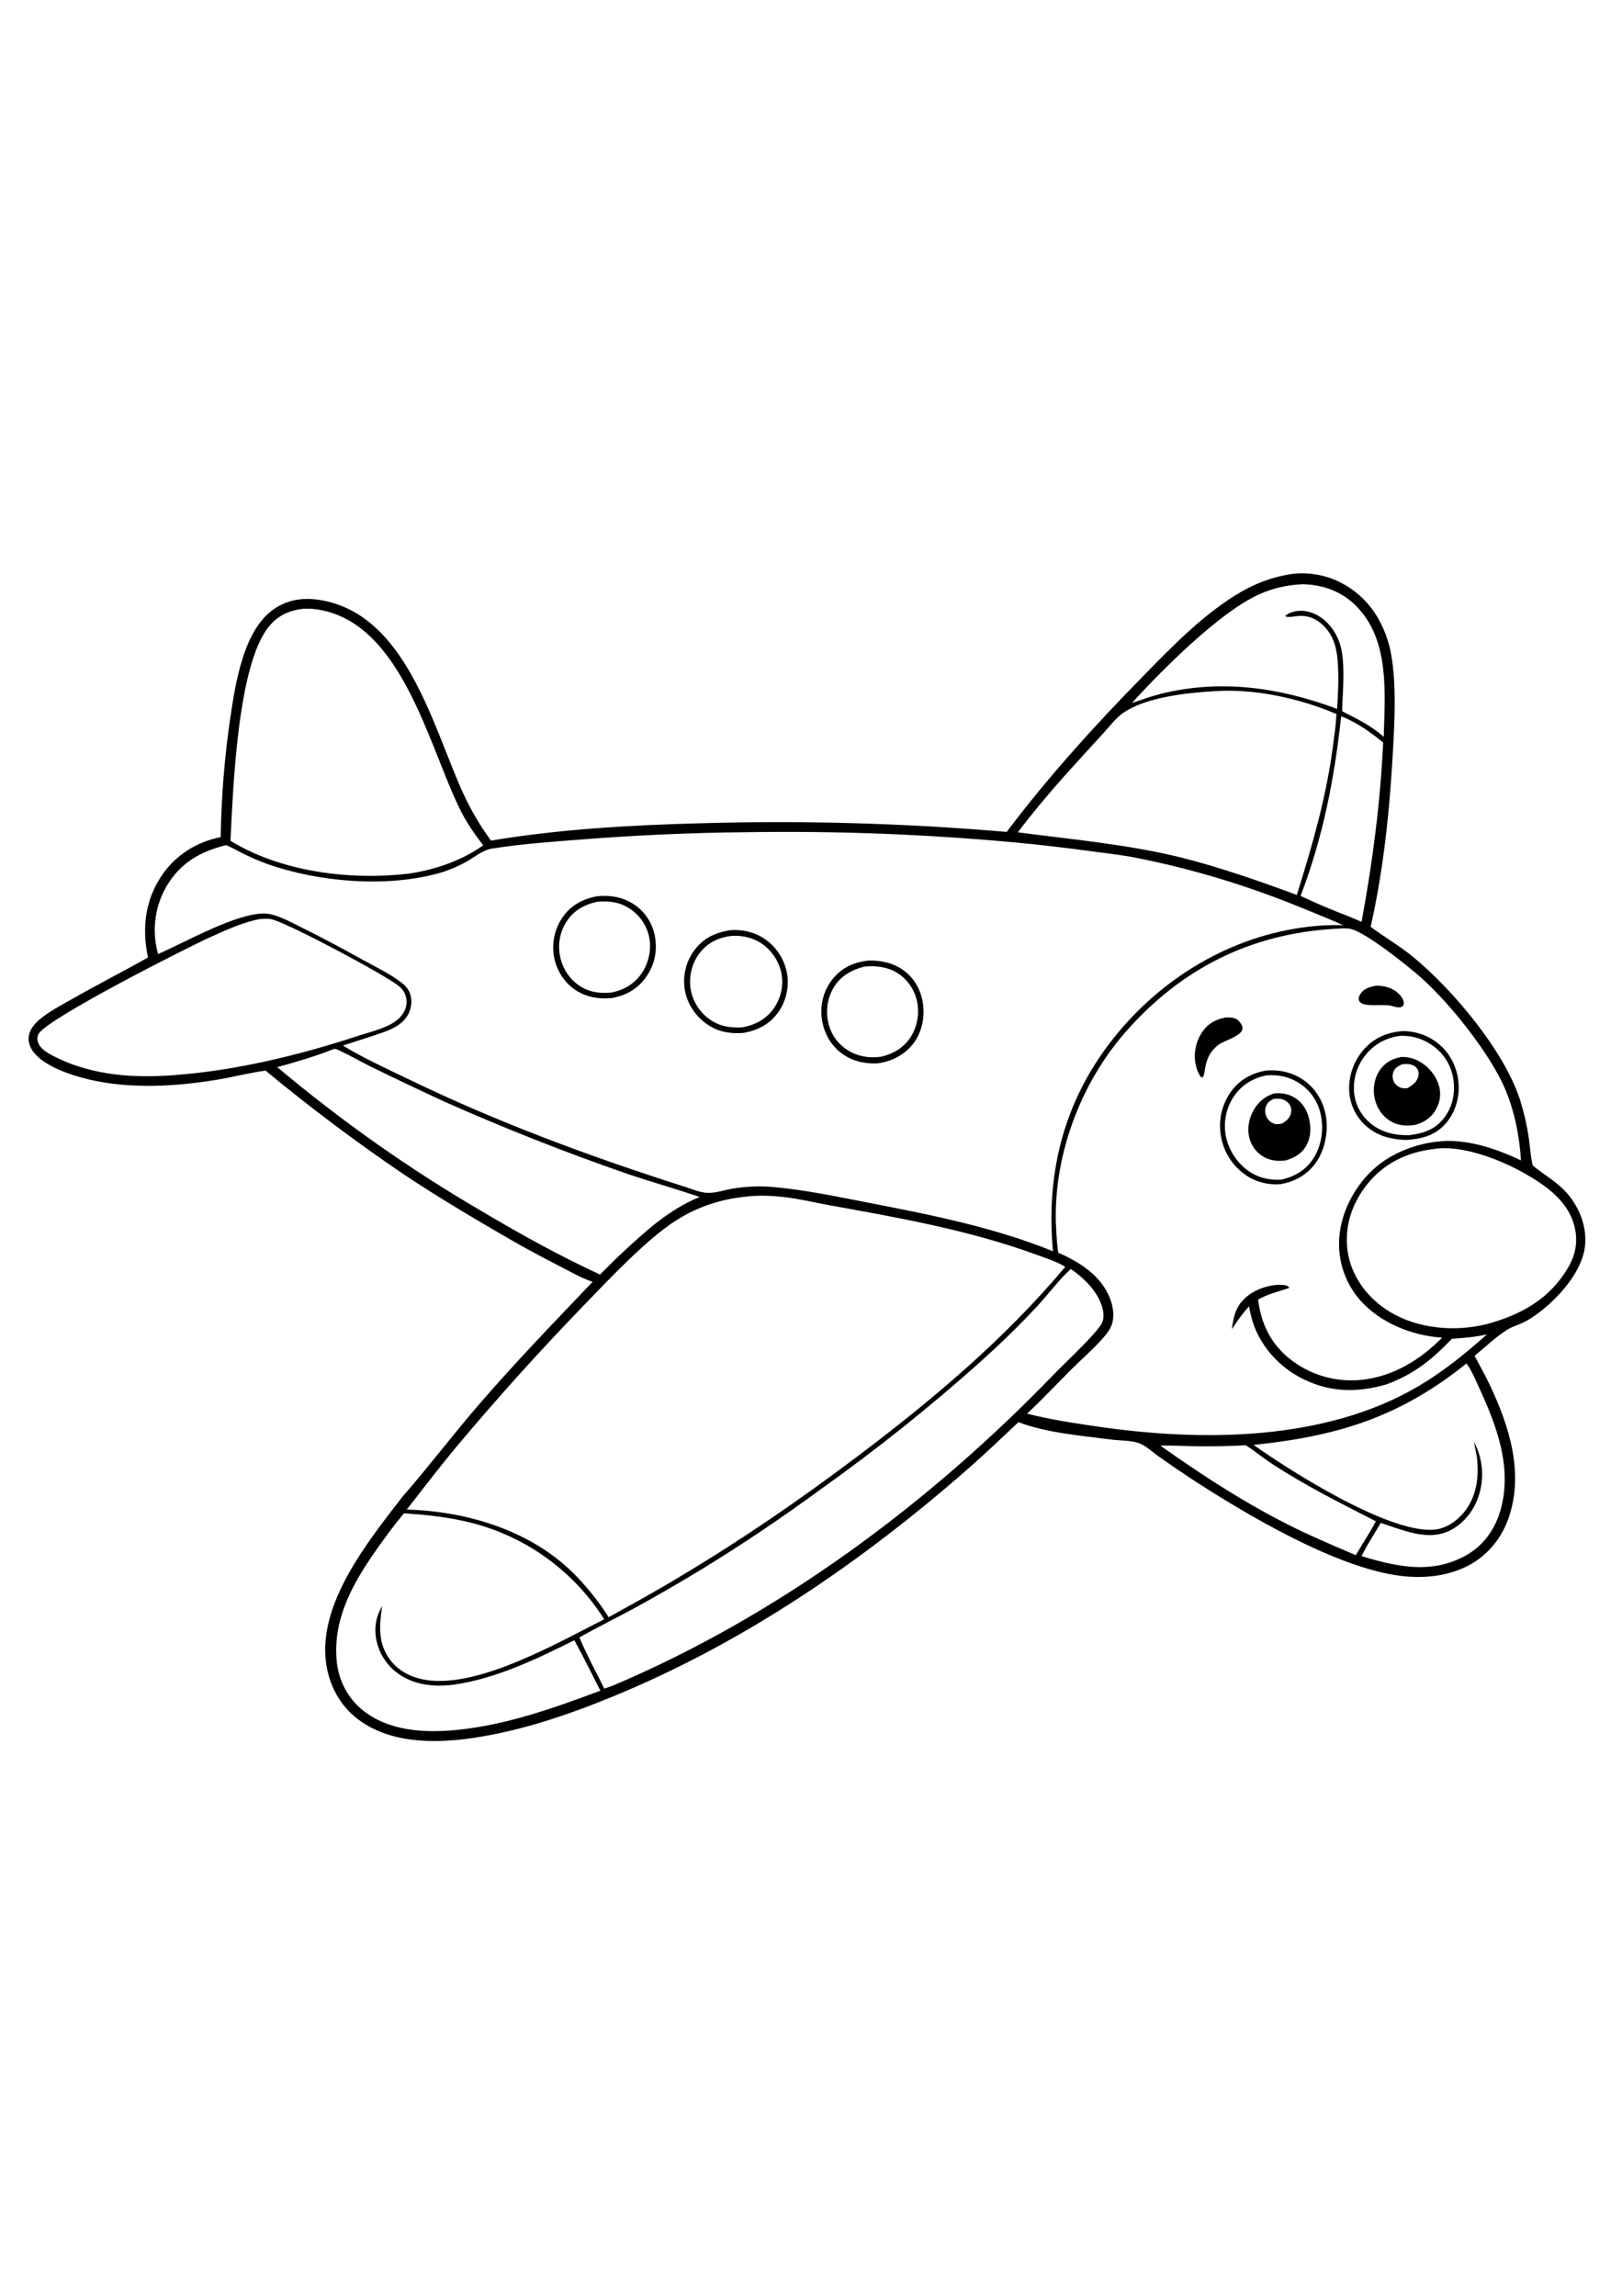 <?xml version="1.0" encoding="utf-8"?>
<!-- Generator: Adobe Illustrator 27.5.0, SVG Export Plug-In . SVG Version: 6.00 Build 0)  -->
<svg xmlns="http://www.w3.org/2000/svg" xmlns:xlink="http://www.w3.org/1999/xlink" viewBox="0 0 5000 5000" width="595" height="842" preserveAspectRatio="xMidYMid meet" data-scaled="true">
<g>
	<path d="M4834.465,2644.144c-31.221-37.876-72.432-59.37-109.482-89.81c-0.244-0.996-0.498-1.983-0.732-2.979
		c-6.23-26.592-7.646-54.399-11.494-81.431c-5.595-38.688-14.188-76.701-25.776-114.038
		c-47.612-152.827-208.447-344.155-331.821-445.327c-41.357-33.921-87.422-60.225-130.005-92.114
		c40.327-178.305,58.97-362.656,68.96-544.941c5.073-92.597,10.546-200.234-5.229-291.45c-1.843-11.032-4.216-21.948-7.119-32.749
		c-2.904-10.801-6.325-21.434-10.264-31.9c-3.942-10.469-8.382-20.719-13.32-30.752c-4.938-10.036-10.352-19.808-16.24-29.316
		c-36.924-59.165-98.809-105.229-166.992-121.06c-28.335-6.577-61.211-9.336-90.044-5.435
		c-65.674,9.121-124.277,32.744-180.264,68.071c-107.173,67.627-199.321,163.809-287.47,253.823
		c-145.337,148.423-286.43,304.345-411.626,470.307l-2.28,3.022c-158.148-13.568-316.554-22.559-475.219-26.973
		c-158.669-4.411-317.331-4.238-475.986,0.518c-213.184,5.786-427.871,18.101-638.515,53.218
		c-34.727-47.256-63.232-96.299-87.471-149.678c-93.306-205.473-174.712-549.907-440.976-592.031
		c-51.836-8.198-101.162-0.601-144.16,30.674c-90.723,65.972-114.912,225.542-130.801,330.913
		c-8.997,61.185-15.985,122.598-20.962,184.238c-4.977,61.64-7.935,123.377-8.872,185.21
		c-73.354,14.126-138.921,55.185-181.201,117.5c-50.885,74.995-61.389,159.009-44.244,246.704l1.375,6.86
		c-77.01,43.149-155.56,83.218-232.263,126.919c-33.531,19.102-70.245,37.817-100.03,62.456
		c-14.594,12.07-27.804,26.323-33.371,44.858c-4.893,16.289-1.93,33.154,6.493,47.72c29.395,50.84,120.508,80.205,173.948,93.11
		c129.413,31.26,274.385,22.676,404.82,0.298c47.505-8.149,95.088-20.459,142.724-26.953
		c136.507,113.037,278.078,219.328,424.712,318.872c107.163,71.548,217.641,136.738,329.082,201.279
		c51.167,29.639,103.218,57.065,155.752,84.189c32.026,16.533,64.512,35.146,98.686,46.763
		c-117.661,123.33-236.636,246.44-348.125,375.41c-81.992,94.839-157.705,194.878-240.044,289.326
		c-104.961,136.045-257.734,325.844-233.706,508.037c9.155,69.419,42.3,132.539,98.301,175.039
		c98.403,74.683,234.302,75.21,351.43,58.344c149.604-21.547,294.253-70.766,433.701-127.9
		c405.063-165.957,771.357-417.363,1099.321-705.337c51.758-45.449,101.538-93.452,151.841-140.508
		c89.995,33.77,191.987,41.255,286.909,53.677c27.49,3.594,64.932,1.973,89.663,13.149c19.946,9.019,38.594,26.714,56.465,39.453
		c33.773,23.906,67.941,47.235,102.505,69.985c167.964,109.052,441.201,271.264,639.624,297.051
		c67.412,8.76,136.885,3.189,199.248-25.264c63.77-29.097,111.313-83.027,135.068-148.75
		c50.674-140.19,3.707-287.324-57.212-415.424c-14.253-29.976-30.322-59.033-46.279-88.13
		c32.177-26.538,65.698-58.892,100.986-80.796c18.726-11.621,41.411-16.665,60.586-27.881
		c74.78-43.725,169.731-140.815,178.965-230.859C4891.892,2744.51,4870.359,2687.684,4834.465,2644.144z M4197.19,1803.192
		l-37.925-16.123c-50.791-19.398-100.819-40.596-150.083-63.594c69.517-182.217,103.965-360.605,125.176-553.637
		c46.523,17.441,91.201,49.458,129.404,80.761C4254.725,1438.769,4231.355,1618.266,4197.19,1803.192z M3495.58,1121.63
		c90.503-98.394,263.74-272.021,384.301-327.095c43.154-19.717,87.72-29.58,134.966-31.787
		c64.57,1.148,123.389,22.803,168.604,69.985c100.771,105.156,85.63,265.908,82.075,400.43
		c-36.279-33.101-84.541-56.904-128.257-78.955c1.479-60.049,8.931-126.455-1.372-185.601
		c-7.168-41.118-30.488-80.884-65.391-104.448c-23.198-15.659-51.958-23.76-79.736-17.524c-9.58,2.153-23.521,6.592-29.082,15.225
		c11.216,4.336,30.61-0.855,42.837-1.475c27.856-1.411,51.812,8.013,72.241,27.08c37.905,35.376,45.757,80.449,47.925,129.99
		c2.178,42.822-0.127,86.641-2.866,129.414c-175.854-65.64-356.753-92.349-541.587-46.836c-30.708,7.563-60.757,18.579-90.688,28.73
		C3491.517,1126.337,3493.46,1123.93,3495.58,1121.63z M3280.609,1354.355c40.104-44.554,80.456-88.887,121.055-132.998
		c17.656-19.16,37.319-45.278,58.393-60.435c69.805-50.19,197.979-63.545,283.93-68.579c123.76-8.491,262.583,21.953,375.781,70.459
		c-1.577,33.857-6.704,67.881-11.143,101.475c-20.771,157.236-63.833,305.176-111.011,456.01
		c-119.619-44.18-237.412-85.439-361.289-116.518c-165.005-39.858-330.888-54.492-498.657-76.445
		C3181.937,1468.49,3231.673,1409.404,3280.609,1354.355z M828.037,894.233c28.105-35.112,62.681-50.708,106.943-55.923
		c13.032-0.596,25.537-0.215,38.477,1.523c265.772,35.679,346.85,421.831,446.572,620.771
		c19.458,38.813,43.359,72.402,69.443,106.855c-66.514,47.349-148.97,75.259-229.131,87.163
		c-179.766,21.338-393.916-5.112-549.951-101.348C718.735,1392.48,731.538,1014.804,828.037,894.233z M477.324,1814.95
		c0.221-4.349,0.547-8.691,0.979-13.027c0.432-4.333,0.968-8.652,1.61-12.959c0.642-4.306,1.388-8.595,2.238-12.866
		c0.85-4.271,1.805-8.519,2.862-12.744c1.057-4.225,2.216-8.421,3.478-12.588c1.26-4.17,2.622-8.306,4.087-12.407
		c1.462-4.101,3.022-8.166,4.683-12.192c1.66-4.027,3.418-8.01,5.273-11.948c1.852-3.942,3.801-7.835,5.845-11.68
		c2.044-3.848,4.18-7.642,6.406-11.382c42.632-70.796,103.633-104.887,182.104-124.345c15.459,5.825,30.596,14.995,45.415,22.437
		c26.558,13.335,53.467,25.62,81.514,35.527c158.599,56.016,368.916,74.096,532.138,27.578
		c26.099-7.442,52.832-18.867,76.763-31.607c25.581-13.623,54.219-38.545,82.954-43.139
		c90.146-14.409,182.656-20.928,273.652-28.027c168.613-13.145,335.415-20.908,504.575-22.549
		c139.652-2.337,279.264-0.871,418.838,4.399s278.9,14.338,417.979,27.202c79.78,7.324,158.73,17.007,238.13,27.607
		c43.213,5.771,86.382,10.473,129.209,18.799c185.625,36.094,362.1,91.255,536.606,163.979
		c34.98,14.575,70.947,28.232,105.156,44.511c-28.271-0.859-56.493-0.036-84.663,2.471
		c-238.608,21.709-455.576,145.103-608.3,328.301c-162.803,195.288-223.931,422.734-201.03,674.004
		c-181.079-73.481-375.415-112.031-566.679-149.107c-97.759-18.95-197.129-40.117-296.43-48.833
		c-40.908-3.589-85.059-1.68-125.552,5.205c-23.955,4.073-52.617,14.131-76.87,12.881c-23.076-1.186-47.949-11.87-69.888-18.945
		c-288.12-91.968-571.357-196.279-844.003-327.944c-70.327-33.965-142.544-66.377-209.282-107.119
		c41.772-13.94,84.185-26.387,125.63-41.24c32.031-11.475,64.219-28.252,78.608-61.108c8.091-18.477,9.297-42.749,1.182-61.431
		c-5.21-11.982-13.496-21.201-23.682-29.185c-36.03-28.237-81.807-49.683-121.743-71.865
		c-58.794-32.656-117.471-64.277-177.695-94.209c-24.99-12.417-50.107-26.147-76.045-36.46
		c-15.127-6.011-31.738-11.118-48.106-11.382c-86.826-1.397-244.302,88.745-327.967,124.78c-0.88-3.21-1.73-6.427-2.548-9.653
		c-1.04-4.229-1.977-8.48-2.81-12.754c-0.833-4.274-1.562-8.566-2.187-12.876c-0.625-4.31-1.144-8.633-1.558-12.969
		c-0.414-4.336-0.723-8.678-0.926-13.027c-0.203-4.352-0.3-8.704-0.292-13.057C476.99,1823.651,477.104,1819.299,477.324,1814.95z
		 M560.937,2273.597c-135.184,12.7-272.408,6.748-395.74-56.626c-18.578-9.546-42.807-23.106-48.717-44.648
		c-2.216-8.081-1.457-18.32,3.366-25.347c34.433-50.156,453.146-262.588,530.109-297.402
		c46.855-21.196,98.423-44.727,149.004-54.634c14.858-1.563,28.638-2.622,43.257,1.748
		c58.887,17.593,341.309,167.925,386.846,204.121c14.214,11.299,22.349,25.669,24.189,43.794
		c1.929,18.989-6.211,36.973-18.55,51.035c-28.53,32.534-86.724,44.526-126.909,57.72
		C931.728,2211.176,745.825,2257.338,560.937,2273.597z M1488.476,2697.02c-55.898-32.532-111.069-66.256-165.513-101.172
		c-54.447-34.912-108.114-70.983-161.001-108.213c-52.887-37.227-104.948-75.578-156.182-115.054
		c-51.234-39.476-101.592-80.037-151.074-121.684c58.789-15.854,118.398-33.604,175.005-56.06c7.896-0.22,14.014,3.823,21.074,7.124
		c30.903,14.434,60.483,31.646,90.991,46.875c76.051,37.191,152.506,73.535,229.365,109.033
		c182.181,80.895,367.406,154.085,555.674,219.57c76.108,26.128,153.789,47.617,229.883,73.647
		c-96.011,39.756-165.947,104.727-240.786,174.17c-22.705,20.83-44.243,43.33-66.206,64.971
		C1723.163,2831.581,1608.066,2767.977,1488.476,2697.02z M1402.802,3426.004c128.516-153.636,262.508-302.336,401.977-446.099
		c75.396-78.291,190.635-200.395,280.288-257.085c66.797-42.236,137.891-65.371,216.304-72.915
		c36.284-4.551,77.046-2.798,113.159,1.201c49.063,5.43,97.397,17.407,145.962,26.152
		c212.178,38.189,429.185,76.641,632.221,151.006c29.766,10.898,64.199,21.382,91.206,38.022
		c-188.969,225.283-412.949,413.115-647.324,589.258c-170.849,128.394-344.804,248.335-528.276,358.105
		c-75.654,46.528-154.448,89.605-232.134,132.671c-26.563-42.725-60.435-85.117-94.907-121.748
		c-134.199-142.588-336.357-204.766-527.373-210.069C1302.983,3551.346,1351.938,3487.733,1402.802,3426.004z M1414.741,4292.967
		c-100.728,10.767-215.62,5.967-297.612-60.957c-46.499-37.954-73.936-92.373-79.336-151.973
		c-11.641-128.481,49.282-237.202,120.415-338.706c27.783-39.648,55.972-78.237,87.031-115.405
		c62.236,4.189,122.9,10.225,183.935,23.784c5.527,1.194,11.04,2.458,16.538,3.789c5.498,1.332,10.978,2.729,16.44,4.194
		c5.462,1.468,10.905,3.003,16.328,4.604c5.423,1.605,10.827,3.275,16.211,5.01c5.381,1.738,10.74,3.542,16.079,5.41
		c5.339,1.869,10.653,3.804,15.942,5.806c5.29,2.002,10.553,4.069,15.791,6.201c5.241,2.132,10.453,4.329,15.635,6.592
		c5.186,2.262,10.342,4.588,15.469,6.978c5.124,2.389,10.218,4.842,15.283,7.358c5.068,2.516,10.103,5.094,15.102,7.734
		c5,2.644,9.968,5.346,14.902,8.11c4.935,2.764,9.834,5.589,14.697,8.476c4.863,2.887,9.691,5.833,14.482,8.838
		c4.792,3.008,9.544,6.073,14.258,9.194c4.717,3.125,9.393,6.309,14.028,9.551c4.635,3.239,9.23,6.535,13.784,9.888
		c4.554,3.356,9.066,6.767,13.535,10.234c4.469,3.467,8.895,6.988,13.276,10.562c4.382,3.578,8.717,7.209,13.008,10.894
		c4.29,3.681,8.535,7.417,12.734,11.206c4.199,3.789,8.351,7.63,12.456,11.524c4.102,3.893,8.156,7.837,12.163,11.831
		c4.004,3.991,7.959,8.032,11.865,12.124c3.906,4.092,7.76,8.23,11.562,12.417c3.802,4.189,7.552,8.423,11.25,12.7
		c3.695,4.281,7.337,8.607,10.928,12.979c3.591,4.371,7.126,8.786,10.606,13.242c3.48,4.46,6.904,8.962,10.273,13.506
		c3.369,4.541,6.681,9.124,9.937,13.75c3.255,4.625,6.452,9.292,9.59,13.999c3.138,4.704,6.217,9.447,9.238,14.229
		c-141.196,71.289-385.766,212.104-547.949,187.192c-44.892-6.895-86.216-26.631-113.374-63.979
		c-36.689-50.454-31.992-105.259-23.198-163.584c-17.129,28.491-23.667,57.618-19.961,90.718c0.313,2.715,0.692,5.422,1.138,8.12
		s0.957,5.383,1.533,8.052c0.579,2.673,1.224,5.329,1.934,7.969c0.706,2.644,1.479,5.265,2.319,7.866
		c0.837,2.601,1.737,5.181,2.7,7.739c0.967,2.559,1.994,5.091,3.081,7.598c1.09,2.51,2.241,4.988,3.452,7.437
		c1.211,2.451,2.482,4.871,3.813,7.261c1.331,2.389,2.72,4.743,4.165,7.061c1.445,2.321,2.948,4.604,4.507,6.851
		c1.559,2.246,3.172,4.451,4.839,6.616c1.667,2.168,3.387,4.293,5.161,6.377c1.771,2.08,3.592,4.116,5.464,6.108
		s3.792,3.937,5.762,5.835c1.966,1.897,3.979,3.747,6.04,5.547c2.057,1.797,4.158,3.543,6.304,5.239
		c50.859,40.293,114.341,47.339,176.777,39.712c130.317-18.052,256.919-78.974,373.408-137.207
		c27.949,50.967,53.813,103.711,80.19,155.547C1708.906,4225.496,1566.318,4276.766,1414.741,4292.967z M1886.522,4158.206
		l-23.647,8.018c-26.265-52.28-53.95-103.608-76.753-157.563c54.204-31.064,110.762-58.481,165.703-88.281
		c72.036-39.063,143.799-81.133,213.94-123.554c124.928-76.569,246.413-158.262,364.453-245.078
		c85.699-60.934,169.64-124.201,251.821-189.8c82.181-65.599,162.477-133.429,240.888-203.491
		c60.327-54.497,121.172-112.827,176.211-172.739c34.087-37.104,64.551-78.218,101.475-112.607
		c35.239,23.589,70.771,57.529,89.033,96.338c9.399,19.976,16.826,46.626,8.115,68.135
		c-11.924,29.439-118.398,128.311-146.968,157.974C2866.263,3594.852,2398.578,3942.054,1886.522,4158.206z M4047.234,3697.445
		c-167.329-75.298-321.025-174.648-470.547-280.049c35.859-0.825,72.031,1.396,107.92,1.919
		c49.876,0.801,99.723-0.086,149.541-2.661c3.882-0.425,5.435-0.694,8.833,1.46c25.918,16.44,50.361,37.187,76.333,54.17
		c105.224,68.818,210.478,121.211,321.806,178.232c-18.027,35.65-41.724,69.673-61.665,104.497
		C4135.071,3736.539,4090.997,3717.35,4047.234,3697.445z M4570.974,3264.471c49.59,110.327,89.205,231.675,54.248,352.739
		c-17.392,60.234-54.023,110.454-109.589,140.444c-104.673,56.484-211.245,32.945-318.584,0.24
		c17.642-35.025,39.434-68.506,59.248-102.378c13.388,4.75,26.833,9.333,40.332,13.75c56.553,18.589,117.671,38.266,174.355,9.063
		c42.827-22.061,73.843-62.666,87.969-108.33c1.07-3.366,2.057-6.757,2.959-10.171c0.901-3.415,1.717-6.85,2.446-10.308
		c0.729-3.457,1.37-6.93,1.923-10.42c0.554-3.486,1.019-6.985,1.396-10.498c0.381-3.512,0.672-7.031,0.875-10.557
		c0.198-3.529,0.311-7.059,0.336-10.59c0.023-3.532-0.042-7.063-0.195-10.591c-0.153-3.529-0.396-7.053-0.728-10.571
		c-0.329-3.516-0.747-7.021-1.255-10.518c-0.508-3.496-1.102-6.976-1.782-10.439c-0.684-3.467-1.452-6.914-2.305-10.342
		c-0.856-3.427-1.797-6.831-2.822-10.21c-1.025-3.382-2.136-6.735-3.33-10.059c-1.195-3.324-2.473-6.616-3.833-9.878
		c-1.36-3.258-2.801-6.481-4.321-9.668c-1.523-3.19-3.125-6.338-4.804-9.444l9.146,46.323
		c6.367,56.426,1.479,111.377-31.275,159.536c-20.278,29.819-54.819,57.368-90.908,63.545
		c-135.049,23.115-455.229-180.903-566.211-259.951c258.721-26.699,450.649-85.484,656.074-250.806
		c3.897,4.737,7.251,9.458,10.264,14.805C4545.95,3206.434,4558.162,3235.965,4570.974,3264.471z M4372.771,3234.149
		c-288.247,169.873-666.992,171.411-988.046,124.722c-73.511-10.688-146.65-21.587-218.716-39.975
		c47.446-44.165,91.577-91.47,137.441-137.227c29.492-29.424,61.543-56.953,89.541-87.754c11.88-13.071,25.654-28.472,32.51-44.902
		c11.128-26.655,6.411-59.365-3.926-85.61c-27.896-70.835-93.076-111.245-159.468-140.669c-3.662-22.241-4.688-45.527-6.089-68.027
		c-13.672-219.14,71.416-451.069,215.957-614.653c170.732-193.218,382.91-299.702,640.752-315.283
		c16.553-0.674,37.236-3.344,53.281,0.859c47.383,12.427,175.977,114.883,216.66,151.338
		c88.808,79.575,211.948,233.96,257.983,343.594c28.047,66.797,43.896,145.478,47.876,217.895
		c-61.284-29.458-126.967-52.807-195.136-58.862c-85.771-7.612-185.693,23.12-251.47,78.862
		c-62.529,52.988-107.417,135.557-113.433,217.696c-0.332,4.333-0.555,8.67-0.669,13.012c-0.117,4.343-0.127,8.685-0.029,13.027
		c0.101,4.343,0.31,8.68,0.625,13.013c0.313,4.333,0.734,8.654,1.265,12.964c0.531,4.313,1.167,8.61,1.909,12.891
		s1.59,8.539,2.544,12.774c0.954,4.238,2.012,8.45,3.174,12.636c1.162,4.186,2.429,8.34,3.799,12.461
		c1.367,4.124,2.837,8.211,4.409,12.261c1.572,4.049,3.244,8.056,5.015,12.021c1.771,3.968,3.639,7.889,5.605,11.763
		c1.966,3.874,4.026,7.697,6.182,11.47c2.155,3.773,4.401,7.489,6.738,11.147c2.34,3.659,4.771,7.259,7.29,10.801
		c2.516,3.539,5.121,7.013,7.813,10.425c2.688,3.411,5.462,6.753,8.32,10.024c62.241,70.62,160.513,109.775,253.101,115.815
		c-66.797,67.691-149.243,118.809-245.771,129.79c-4.938,0.557-9.886,0.993-14.844,1.309s-9.92,0.51-14.888,0.581
		c-4.971,0.072-9.938,0.023-14.902-0.146c-4.964-0.169-9.922-0.46-14.873-0.874c-4.951-0.413-9.889-0.948-14.814-1.602
		c-4.925-0.655-9.832-1.429-14.722-2.324c-4.886-0.892-9.748-1.904-14.585-3.037c-4.841-1.133-9.648-2.383-14.424-3.75
		c-4.775-1.364-9.515-2.847-14.219-4.448c-4.707-1.598-9.37-3.31-13.989-5.137c-4.619-1.826-9.193-3.765-13.721-5.816
		c-4.525-2.051-8.997-4.21-13.418-6.479c-4.421-2.269-8.783-4.644-13.086-7.124c-4.303-2.484-8.543-5.07-12.72-7.759
		c-4.18-2.689-8.29-5.478-12.329-8.369s-8.008-5.879-11.904-8.965c-58.696-46.704-89.258-109.273-98.032-183.223
		c31.109-17.515,61.465-24.287,94.834-35.371l0.347-2.593c-4.214-4.404-7.817-5.591-13.687-6.436
		c-35.874-5.161-82.793,9.541-111.45,31.289c-37.08,28.144-45.151,60.649-51.01,104.331c16.308-24.771,33.101-48.408,52.974-70.483
		c2.278,14.066,5.421,27.936,9.428,41.611c21.338,74.355,76.953,138.96,144.487,175.84c88.057,48.091,175.518,50.508,270.288,23.086
		c85.932-32.314,138.516-75.464,201.47-140.522c36.523-2.08,71.684-5.537,107.558-13.281
		C4517.581,3133.597,4449.158,3189.134,4372.771,3234.149z M4834.89,2866.893c-57.988,99.922-146.563,147.524-253.999,176.738
		c-13.125,2.847-26.352,5.654-39.648,7.568c-97.031,13.96-205.024-3.926-284.116-64.624
		c-55.122-42.305-94.805-103.11-103.462-172.842c-9.165-73.843,14.453-143.252,60.308-201.074
		c51.655-65.146,124.111-99.971,206.005-109.336c85-14.185,205.069,32.91,277.588,73.886
		c65.693,37.124,134.341,84.287,155.098,161.294C4864.846,2783.685,4858.269,2826.615,4834.89,2866.893z"/>
	<path d="M4194.959,2052.782c17.305,13.125,69.81,3.022,93.999,9.272c10.308,2.603,21.069,6.929,31.514,3.579
		c3.896-3.54,6.694-5.449,6.909-11.27c0.483-13.047-12.1-27.451-21.606-34.941c-18.008-14.175-42.456-20.2-65.146-19.302
		c-18.013,4.063-35.308,7.783-46.27,24.238c-3.892,5.84-6.914,12.002-5.659,19.194
		C4189.373,2047.45,4191.819,2050.404,4194.959,2052.782z"/>
	<path d="M3830.174,2131.869c0.362-9.502-8.008-20.796-15.049-26.431c-10.269-8.218-23.398-7.627-35.844-7.598
		c-31.191,5.288-55.444,18.721-73.662,45.405c-1.188,1.771-2.332,3.567-3.433,5.391c-1.1,1.826-2.156,3.677-3.169,5.552
		c-1.013,1.875-1.978,3.774-2.896,5.698c-0.921,1.92-1.795,3.864-2.622,5.83c-0.824,1.963-1.602,3.945-2.334,5.947
		c-0.729,2.005-1.409,4.025-2.041,6.059c-0.635,2.034-1.219,4.084-1.753,6.148c-0.531,2.064-1.013,4.139-1.446,6.226
		c-0.433,2.087-0.815,4.181-1.147,6.284c-0.332,2.106-0.614,4.219-0.845,6.338c-0.231,2.119-0.41,4.241-0.537,6.367
		c-0.127,2.129-0.202,4.259-0.224,6.392c-0.026,2.129,0.002,4.258,0.083,6.387c0.078,2.132,0.207,4.259,0.386,6.382
		c0.182,2.122,0.415,4.24,0.698,6.353c0.286,2.113,0.622,4.217,1.006,6.313c2.764,14.331,8.057,29.502,17.066,41.074l4.429,0.815
		c4.604-5.088,5.068-11.074,6.304-17.568c4.985-35.132,14.048-61.274,43.643-83.569
		C3773.704,2168.92,3829.305,2154.911,3830.174,2131.869z"/>
	<path d="M4160.325,2337.919c0.354,2.536,0.771,5.062,1.25,7.578c0.479,2.513,1.021,5.015,1.626,7.505
		c0.605,2.487,1.271,4.959,1.997,7.417c0.729,2.454,1.519,4.889,2.368,7.305c0.846,2.419,1.755,4.813,2.725,7.183
		c0.967,2.37,1.992,4.715,3.076,7.036c1.084,2.321,2.225,4.613,3.423,6.875c1.198,2.262,2.453,4.493,3.765,6.694
		c1.309,2.2,2.671,4.368,4.087,6.504c1.419,2.132,2.889,4.228,4.409,6.289c1.52,2.057,3.092,4.077,4.717,6.06
		c1.621,1.983,3.291,3.923,5.01,5.82c1.718,1.898,3.483,3.753,5.293,5.566c1.813,1.81,3.668,3.574,5.566,5.293
		c1.897,1.719,3.838,3.389,5.82,5.01c34.541,28.345,73.008,37.1,116.743,39.463c47.441-2.534,90.385-12.593,123.462-49.751
		c29.741-33.413,43.701-79.136,40.634-123.486c-3.198-46.304-23.349-90.215-58.75-120.6
		c-32.002-27.471-70.234-40.996-112.178-41.958c-48.965,3.652-90.151,20.757-122.671,58.486
		c-30.913,35.864-47.466,84.731-43.247,132.08C4159.679,2332.839,4159.97,2335.383,4160.325,2337.919z M4173.719,2307.943
		c0.117-2.65,0.298-5.294,0.542-7.935c0.248-2.64,0.558-5.272,0.933-7.896c0.377-2.624,0.818-5.238,1.323-7.842
		c0.504-2.604,1.072-5.194,1.704-7.769c0.635-2.575,1.331-5.134,2.09-7.676c0.759-2.539,1.579-5.059,2.461-7.559
		c0.882-2.5,1.826-4.978,2.832-7.432c1.006-2.455,2.07-4.883,3.193-7.285c1.126-2.399,2.31-4.771,3.55-7.114
		c1.243-2.344,2.542-4.655,3.896-6.934c1.354-2.279,2.765-4.523,4.233-6.733c1.465-2.207,2.985-4.378,4.561-6.514
		c1.572-2.136,3.197-4.23,4.873-6.284c27.544-33.906,65.542-53.896,108.735-58.628c37.979-0.454,70.61,10.049,101.05,32.759
		c33.896,25.288,54.839,61.392,60.752,103.218c5.952,42.129-3.218,84.316-29.619,118.208
		c-27.608,35.43-64.639,46.958-107.241,52.188c-42.061,0.806-82.505-7.681-116.089-34.272
		c-29.678-23.496-48.95-56.831-53.057-94.673c-0.277-2.637-0.487-5.28-0.63-7.929c-0.146-2.647-0.228-5.295-0.244-7.945
		C4173.554,2313.244,4173.604,2310.593,4173.719,2307.943z"/>
	<path d="M4283.895,2415.961c24.321,15.488,51.016,17.515,78.862,13.022c28.628-8.589,50.239-22.441,64.829-49.561
		c12.461-23.164,15.38-48.818,7.358-73.95c-10.136-31.763-35.292-60.42-65.175-75.063c-16.216-7.949-33.081-11.499-51.079-10.542
		c-26.777,4.814-48.853,17.026-64.707,39.663c-17.451,24.922-22.881,57.808-16.543,87.358
		C4243.377,2374.584,4259.813,2400.629,4283.895,2415.961z M4295.823,2264.501c5.347-12.734,15.733-17.456,27.706-22.773
		c8.145-0.508,16.328-1.084,24.36,0.742c9.141,2.075,17.778,7.29,22.241,15.771c3.842,7.3,3.823,15.596,1.411,23.345
		c-5.108,16.416-18.428,26.011-32.778,34.043c-6.997,1.089-12.891,1.279-19.712-1.04c-10.518-3.574-19.253-10.796-23.496-21.192
		C4291.849,2284.325,4292.044,2273.52,4295.823,2264.501z"/>
	<path d="M3806.834,2554.12c2.031,2.298,4.119,4.544,6.264,6.739c2.145,2.194,4.344,4.333,6.597,6.416
		c2.253,2.083,4.557,4.108,6.914,6.074c2.354,1.966,4.756,3.872,7.207,5.718c2.451,1.845,4.948,3.628,7.49,5.347
		c30.879,21.079,67.451,29.771,104.59,27.368c43.306-6.621,82.324-28.164,108.564-63.775c29.438-39.946,40.869-96.753,32.915-145.39
		c-7.212-44.092-30.581-84.526-67.148-110.625c-33.872-24.179-75.63-34.028-116.812-30.493
		c-45.063,7.603-82.7,28.462-109.614,66.094c-1.716,2.444-3.371,4.93-4.966,7.456c-1.592,2.526-3.122,5.09-4.59,7.69
		c-1.464,2.601-2.866,5.238-4.204,7.91c-1.335,2.669-2.603,5.371-3.804,8.105c-1.204,2.734-2.34,5.496-3.408,8.286
		c-1.065,2.79-2.061,5.604-2.988,8.442c-0.928,2.839-1.784,5.698-2.568,8.579c-0.788,2.884-1.503,5.784-2.144,8.701
		c-0.645,2.914-1.216,5.844-1.714,8.789c-0.498,2.946-0.923,5.901-1.274,8.867c-0.351,2.966-0.63,5.938-0.835,8.916
		c-0.205,2.978-0.337,5.962-0.396,8.95c-0.055,2.985-0.039,5.97,0.049,8.955c0.091,2.985,0.256,5.967,0.493,8.945
		c0.238,2.975,0.547,5.944,0.928,8.906c0.384,2.962,0.841,5.913,1.372,8.853c0.511,3.024,1.1,6.035,1.768,9.033
		c0.664,2.995,1.403,5.97,2.217,8.926c0.817,2.959,1.708,5.895,2.671,8.809c0.964,2.913,2,5.801,3.111,8.662
		c1.106,2.861,2.287,5.692,3.54,8.491c1.253,2.802,2.576,5.571,3.97,8.305c1.39,2.734,2.85,5.431,4.38,8.091
		c1.527,2.659,3.122,5.28,4.785,7.861c1.66,2.578,3.384,5.114,5.171,7.608c1.791,2.493,3.643,4.939,5.557,7.339
		C3802.832,2549.468,3804.802,2551.818,3806.834,2554.12z M3778.616,2462.504c-0.492-2.62-0.918-5.252-1.28-7.896
		c-0.361-2.643-0.659-5.293-0.893-7.949c-0.231-2.656-0.399-5.317-0.503-7.983c-0.104-2.663-0.142-5.329-0.112-7.998
		c0.026-2.666,0.117-5.33,0.273-7.993s0.379-5.319,0.669-7.969c0.287-2.653,0.636-5.296,1.05-7.93
		c0.417-2.633,0.897-5.256,1.44-7.866c0.543-2.611,1.151-5.207,1.822-7.788c0.671-2.582,1.404-5.145,2.202-7.691
		c0.794-2.546,1.652-5.07,2.573-7.573c0.918-2.503,1.898-4.984,2.939-7.441c1.039-2.455,2.137-4.883,3.296-7.285
		c1.159-2.403,2.375-4.776,3.647-7.119c1.276-2.341,2.608-4.65,3.994-6.929c1.387-2.279,2.829-4.521,4.326-6.728
		c24.336-35.366,59.936-56.734,101.826-64.297c33.261-1.822,63.716,3.486,92.802,20.429c2.213,1.273,4.393,2.599,6.538,3.98
		c2.142,1.38,4.25,2.816,6.323,4.306c2.073,1.488,4.106,3.027,6.099,4.619c1.995,1.592,3.949,3.234,5.859,4.927
		c1.911,1.689,3.776,3.428,5.596,5.215c1.823,1.787,3.601,3.618,5.332,5.493c1.729,1.875,3.41,3.794,5.044,5.757
		c1.63,1.96,3.211,3.96,4.741,6.001c1.53,2.041,3.008,4.121,4.434,6.24c1.426,2.116,2.796,4.266,4.111,6.45
		c1.319,2.187,2.578,4.406,3.779,6.655c1.204,2.249,2.351,4.528,3.438,6.836c1.087,2.308,2.115,4.642,3.086,7.002
		c0.97,2.363,1.878,4.748,2.725,7.153c0.849,2.406,1.637,4.832,2.363,7.28c0.726,2.445,1.388,4.907,1.987,7.388
		c11.489,45.928,4.922,98.013-20.171,138.477c-23.125,37.29-58.447,58.032-100.317,67.5c-36.211,1.313-67.046-4.311-97.622-24.468
		C3814.607,2548.636,3787.015,2506.483,3778.616,2462.504z"/>
	<path d="M3855.213,2480.917c0.596,1.501,1.227,2.983,1.895,4.448c0.67,1.465,1.379,2.912,2.124,4.341s1.527,2.838,2.344,4.229
		c0.821,1.387,1.675,2.752,2.563,4.097c0.888,1.344,1.812,2.664,2.769,3.96c0.957,1.299,1.946,2.57,2.969,3.813
		c1.022,1.247,2.076,2.464,3.164,3.652c1.084,1.191,2.199,2.354,3.345,3.486c1.149,1.133,2.324,2.235,3.525,3.306
		c1.205,1.074,2.435,2.114,3.691,3.12c1.257,1.009,2.539,1.984,3.848,2.925c1.308,0.944,2.64,1.853,3.994,2.725
		c1.354,0.872,2.731,1.709,4.131,2.51c1.396,0.801,2.814,1.566,4.253,2.295c1.436,0.729,2.891,1.419,4.365,2.07
		c18.94,8.35,38.159,8.858,58.418,6.768c27.71-8.174,50.576-20.645,64.844-47.027c15.156-28.027,14.565-62.402,4.937-92.139
		c-8.032-24.795-23.433-45.327-46.836-57.373c-19.019-9.785-37.402-11.875-58.403-10.19c-30.137,10.176-51.294,28.667-65.703,57.339
		c-13.643,27.129-17.949,58.081-7.896,87.109C3854.067,2477.907,3854.621,2479.419,3855.213,2480.917z M3900.154,2384.955
		c0.036-1.4,0.142-2.795,0.317-4.185c0.173-1.39,0.415-2.769,0.728-4.136c0.309-1.367,0.685-2.715,1.128-4.043
		c4.179-12.314,11.919-17.671,22.988-23.54c6.88-0.615,13.769-1.201,20.654-0.327c11.411,1.46,21.851,7.158,28.564,16.655
		c5.537,7.837,7.285,17.124,5.308,26.479c-3.271,15.488-13.726,23.985-26.274,32.314c-8.008,2.061-15.854,3.765-24.043,1.563
		c-10.747-2.896-19.8-10.64-24.805-20.508c-0.632-1.25-1.201-2.528-1.709-3.833c-0.505-1.305-0.944-2.633-1.318-3.984
		c-0.374-1.351-0.682-2.716-0.923-4.097c-0.241-1.38-0.412-2.769-0.513-4.165
		C3900.153,2387.753,3900.119,2386.355,3900.154,2384.955z"/>
	<path d="M2532.137,2089.481c0.173,2.653,0.41,5.299,0.713,7.939c4.409,41.621,24.511,81.875,57.612,107.959
		c32.837,25.884,69.526,34.868,110.781,34.322c43.564-4.478,84.082-24.307,111.924-58.643
		c26.909-33.184,37.153-77.964,32.646-119.995c-4.438-41.396-23.34-79.463-56.401-105.332
		c-31.973-25.02-70.019-33.604-109.99-33.394c-44.248,4.023-83.071,20.923-111.762,55.815c-1.677,2.064-3.301,4.168-4.873,6.313
		c-1.573,2.142-3.089,4.323-4.551,6.543c-1.462,2.22-2.868,4.476-4.219,6.768c-1.351,2.288-2.645,4.611-3.882,6.968
		c-1.234,2.354-2.409,4.736-3.525,7.148c-1.117,2.415-2.171,4.855-3.164,7.319c-0.996,2.464-1.93,4.953-2.803,7.466
		c-0.869,2.513-1.676,5.045-2.422,7.598c-0.745,2.552-1.426,5.12-2.041,7.705c-0.619,2.588-1.172,5.189-1.66,7.803
		c-0.485,2.611-0.906,5.234-1.265,7.871c-0.358,2.634-0.649,5.275-0.874,7.925c-0.225,2.65-0.385,5.303-0.479,7.959
		c-0.091,2.656-0.117,5.314-0.078,7.974C2531.864,2084.172,2531.968,2086.828,2532.137,2089.481z M2549.564,2074.242
		c0.101-2.399,0.26-4.793,0.479-7.183c0.221-2.389,0.5-4.771,0.835-7.144c0.336-2.376,0.729-4.743,1.182-7.1
		c0.449-2.357,0.957-4.7,1.523-7.031s1.19-4.647,1.87-6.948c0.677-2.302,1.411-4.585,2.202-6.851
		c0.792-2.266,1.638-4.51,2.539-6.733c0.898-2.223,1.852-4.424,2.861-6.602s2.07-4.33,3.183-6.455
		c1.114-2.125,2.277-4.222,3.491-6.289c21.372-35.562,55.063-54.609,94.097-64.541c35.112-3.618,69.297-0.005,100.229,18.188
		c1.881,1.133,3.735,2.31,5.562,3.53c1.823,1.224,3.616,2.49,5.381,3.799c1.764,1.309,3.494,2.66,5.19,4.053
		c1.696,1.396,3.358,2.832,4.985,4.307c1.627,1.475,3.218,2.988,4.771,4.541s3.068,3.143,4.546,4.771
		c1.475,1.628,2.908,3.29,4.302,4.985c1.396,1.699,2.749,3.429,4.058,5.19c1.309,1.764,2.575,3.558,3.799,5.381
		c1.221,1.826,2.398,3.68,3.531,5.562c1.133,1.882,2.218,3.791,3.257,5.728c1.038,1.933,2.03,3.893,2.974,5.879
		c0.941,1.982,1.834,3.988,2.68,6.016c0.846,2.025,1.642,4.071,2.388,6.138c0.745,2.067,1.439,4.15,2.08,6.25
		c0.645,2.1,1.237,4.214,1.777,6.343c0.602,2.337,1.147,4.689,1.635,7.056c0.491,2.363,0.923,4.738,1.294,7.124
		c0.375,2.386,0.688,4.78,0.942,7.183c0.257,2.399,0.456,4.805,0.596,7.217c0.137,2.412,0.217,4.824,0.24,7.236
		c0.019,2.415-0.018,4.831-0.113,7.246c-0.098,2.412-0.252,4.821-0.464,7.227c-0.215,2.406-0.488,4.803-0.82,7.192
		c-0.329,2.393-0.718,4.775-1.167,7.148c-0.446,2.373-0.95,4.735-1.514,7.085c-0.56,2.347-1.178,4.679-1.855,6.997
		c-0.674,2.321-1.405,4.623-2.192,6.904c-0.788,2.282-1.631,4.544-2.53,6.787c-0.898,2.24-1.851,4.458-2.856,6.655
		c-1.005,2.194-2.065,4.362-3.179,6.504c-1.113,2.145-2.277,4.261-3.491,6.348c-21.123,35.537-53.399,54.98-92.393,64.751
		c-36.348,5.059-70.552,0.352-102.364-18.78c-30.967-18.628-52.226-47.939-61.083-82.876c-0.596-2.324-1.133-4.662-1.612-7.012
		c-0.482-2.35-0.905-4.712-1.27-7.085c-0.365-2.37-0.672-4.748-0.923-7.134c-0.247-2.386-0.436-4.777-0.566-7.173
		c-0.134-2.396-0.207-4.793-0.22-7.192C2549.416,2079.035,2549.46,2076.638,2549.564,2074.242z"/>
	<path d="M1705.951,1897.079c0.247,2.695,0.563,5.384,0.947,8.066c0.381,2.682,0.828,5.353,1.343,8.013
		c8.145,40.645,31.265,77.505,66.118,100.386c33.765,22.163,71.289,28.091,110.976,24.702
		c45.234-8.311,80.503-27.935,107.119-66.196c25.796-37.09,34.526-80.098,26.313-124.453c-0.433-2.441-0.928-4.871-1.484-7.29
		c-0.553-2.418-1.167-4.821-1.841-7.207c-0.677-2.389-1.411-4.759-2.202-7.109c-0.794-2.35-1.646-4.679-2.554-6.987
		c-0.908-2.308-1.875-4.591-2.9-6.851c-1.022-2.259-2.101-4.492-3.237-6.699c-1.133-2.207-2.321-4.383-3.564-6.528
		c-1.243-2.148-2.541-4.263-3.892-6.343c-1.348-2.083-2.747-4.131-4.199-6.143c-1.452-2.011-2.953-3.986-4.502-5.923
		c-1.549-1.937-3.146-3.834-4.79-5.693c-1.644-1.859-3.333-3.674-5.068-5.445c-1.735-1.774-3.512-3.502-5.332-5.186
		c-1.823-1.686-3.685-3.325-5.586-4.917c-1.904-1.592-3.846-3.135-5.825-4.629c-1.982-1.494-3.999-2.938-6.05-4.331
		c-34.434-23.306-74.175-30.186-115.083-26.006c-43.413,7.896-81.128,27.856-106.465,64.932c-1.54,2.23-3.022,4.497-4.448,6.802
		c-1.426,2.301-2.793,4.639-4.102,7.012c-1.308,2.37-2.558,4.772-3.75,7.207c-1.191,2.432-2.321,4.893-3.389,7.383
		c-1.068,2.49-2.072,5.005-3.013,7.544c-0.944,2.539-1.825,5.101-2.642,7.686c-0.814,2.581-1.564,5.182-2.251,7.803
		c-0.687,2.621-1.307,5.257-1.86,7.91c-0.557,2.65-1.047,5.313-1.47,7.988c-0.423,2.676-0.779,5.362-1.069,8.057
		c-0.29,2.692-0.511,5.391-0.664,8.096c-0.156,2.705-0.244,5.412-0.264,8.12c-0.023,2.708,0.023,5.415,0.137,8.12
		C1705.523,1891.677,1705.704,1894.381,1705.951,1897.079z M1723.617,1873.373c0.117-2.402,0.293-4.8,0.527-7.192
		c0.238-2.396,0.534-4.783,0.888-7.163c0.358-2.379,0.775-4.75,1.25-7.109c0.472-2.357,1.004-4.702,1.597-7.036
		c0.592-2.331,1.244-4.647,1.953-6.948c0.71-2.298,1.475-4.578,2.295-6.841c0.824-2.259,1.703-4.497,2.637-6.714
		c0.938-2.217,1.929-4.409,2.974-6.577c1.045-2.168,2.143-4.308,3.296-6.421c1.152-2.113,2.357-4.194,3.613-6.245
		c22.666-36.889,56.309-55,97.168-64.014c35.522-2.646,66.694,0.625,97.475,20.22c1.944,1.224,3.857,2.497,5.742,3.818
		c1.881,1.318,3.729,2.684,5.542,4.097c1.813,1.413,3.591,2.869,5.332,4.37c1.742,1.501,3.446,3.042,5.112,4.624
		c1.663,1.585,3.288,3.211,4.873,4.878c1.582,1.667,3.123,3.371,4.624,5.112c1.501,1.741,2.956,3.519,4.365,5.332
		c1.413,1.816,2.778,3.666,4.097,5.547c1.322,1.882,2.594,3.796,3.818,5.742c1.224,1.943,2.399,3.917,3.525,5.923
		c1.126,2.002,2.202,4.032,3.228,6.089c1.025,2.057,1.999,4.139,2.92,6.245c0.921,2.106,1.791,4.233,2.607,6.382
		s1.58,4.316,2.29,6.504c0.71,2.188,1.364,4.39,1.963,6.606c0.599,2.22,1.143,4.453,1.631,6.699
		c7.754,37.002-0.439,77.974-21.006,109.614c-22.368,34.414-54.751,53.853-94.59,62.017c-33.989,3.389-64.39,0.327-94.346-17.705
		c-31.826-19.16-54.082-51.133-62.998-86.938c-0.602-2.331-1.144-4.675-1.626-7.031c-0.485-2.357-0.91-4.723-1.275-7.1
		c-0.368-2.379-0.674-4.765-0.918-7.158c-0.244-2.396-0.43-4.795-0.557-7.197c-0.124-2.402-0.188-4.806-0.195-7.212
		C1723.448,1878.184,1723.503,1875.779,1723.617,1873.373z"/>
	<path d="M2109.423,2000.263c0.234,2.64,0.532,5.273,0.894,7.9s0.788,5.243,1.279,7.847c8.218,42.964,35.039,81.074,71.392,105.083
		c33.696,22.256,70.464,27.554,110.078,24.385c45.547-9.102,82.734-28.345,108.99-67.983
		c23.032-34.775,31.836-80.146,22.934-120.918c-0.573-2.621-1.208-5.226-1.904-7.817c-0.7-2.591-1.462-5.163-2.285-7.715
		c-0.823-2.552-1.71-5.083-2.661-7.593c-0.947-2.51-1.955-4.995-3.022-7.456c-1.071-2.461-2.199-4.894-3.384-7.3
		c-1.188-2.406-2.435-4.78-3.74-7.124c-1.302-2.347-2.663-4.66-4.082-6.938c-1.416-2.279-2.886-4.52-4.409-6.724
		c-1.527-2.207-3.107-4.375-4.741-6.504c-1.631-2.132-3.312-4.222-5.044-6.27c-1.735-2.048-3.519-4.051-5.352-6.011
		c-1.829-1.959-3.708-3.874-5.635-5.742c-1.924-1.868-3.893-3.69-5.908-5.464c-2.012-1.771-4.068-3.493-6.167-5.166
		c-2.096-1.673-4.234-3.294-6.411-4.863c-2.177-1.566-4.391-3.079-6.64-4.541c-31.245-19.844-69.151-27.778-105.869-24.15
		c-46.074,8.32-82.979,26.265-110.254,65.654c-1.514,2.178-2.972,4.39-4.375,6.636c-1.403,2.249-2.749,4.533-4.038,6.851
		c-1.292,2.314-2.524,4.66-3.696,7.036c-1.175,2.376-2.29,4.78-3.345,7.212c-1.052,2.432-2.044,4.889-2.979,7.373
		c-0.931,2.48-1.8,4.982-2.607,7.505c-0.811,2.526-1.556,5.07-2.236,7.632s-1.299,5.138-1.855,7.729
		c-0.553,2.594-1.042,5.198-1.465,7.813c-0.427,2.617-0.786,5.243-1.079,7.876c-0.293,2.637-0.521,5.277-0.684,7.92
		c-0.166,2.646-0.264,5.294-0.293,7.944c-0.032,2.653,0.001,5.303,0.103,7.949
		C2109.027,1994.978,2109.192,1997.623,2109.423,2000.263z M2157.201,1898.769c25.327-32.422,57.622-46.929,97.363-52.339
		c33.833-1.758,65.444,4.854,93.99,24.082c31.675,21.328,55.083,58.354,61.172,95.913c5.835,36.006-3.921,74.58-24.912,104.175
		c-23.857,33.623-59.184,51.519-98.974,58.145c-36.948,1.04-68.447-3.408-99.214-25.869c-1.937-1.393-3.838-2.832-5.703-4.316
		c-1.868-1.488-3.696-3.021-5.483-4.6c-1.791-1.579-3.539-3.201-5.244-4.868c-1.709-1.667-3.374-3.376-4.995-5.127
		c-1.621-1.748-3.198-3.537-4.731-5.366c-1.533-1.829-3.019-3.696-4.458-5.601c-1.439-1.901-2.829-3.838-4.17-5.811
		c-1.341-1.973-2.632-3.978-3.872-6.016c-1.244-2.038-2.433-4.106-3.569-6.206c-1.139-2.096-2.223-4.22-3.252-6.372
		c-1.032-2.152-2.01-4.328-2.935-6.528c-0.921-2.201-1.787-4.422-2.598-6.665c-0.811-2.246-1.564-4.51-2.261-6.792
		c-0.697-2.282-1.336-4.579-1.919-6.89c-0.583-2.314-1.107-4.642-1.572-6.982s-0.873-4.691-1.221-7.051
		C2123.271,1969.765,2133.534,1929.071,2157.201,1898.769z"/>
</g>
</svg>
